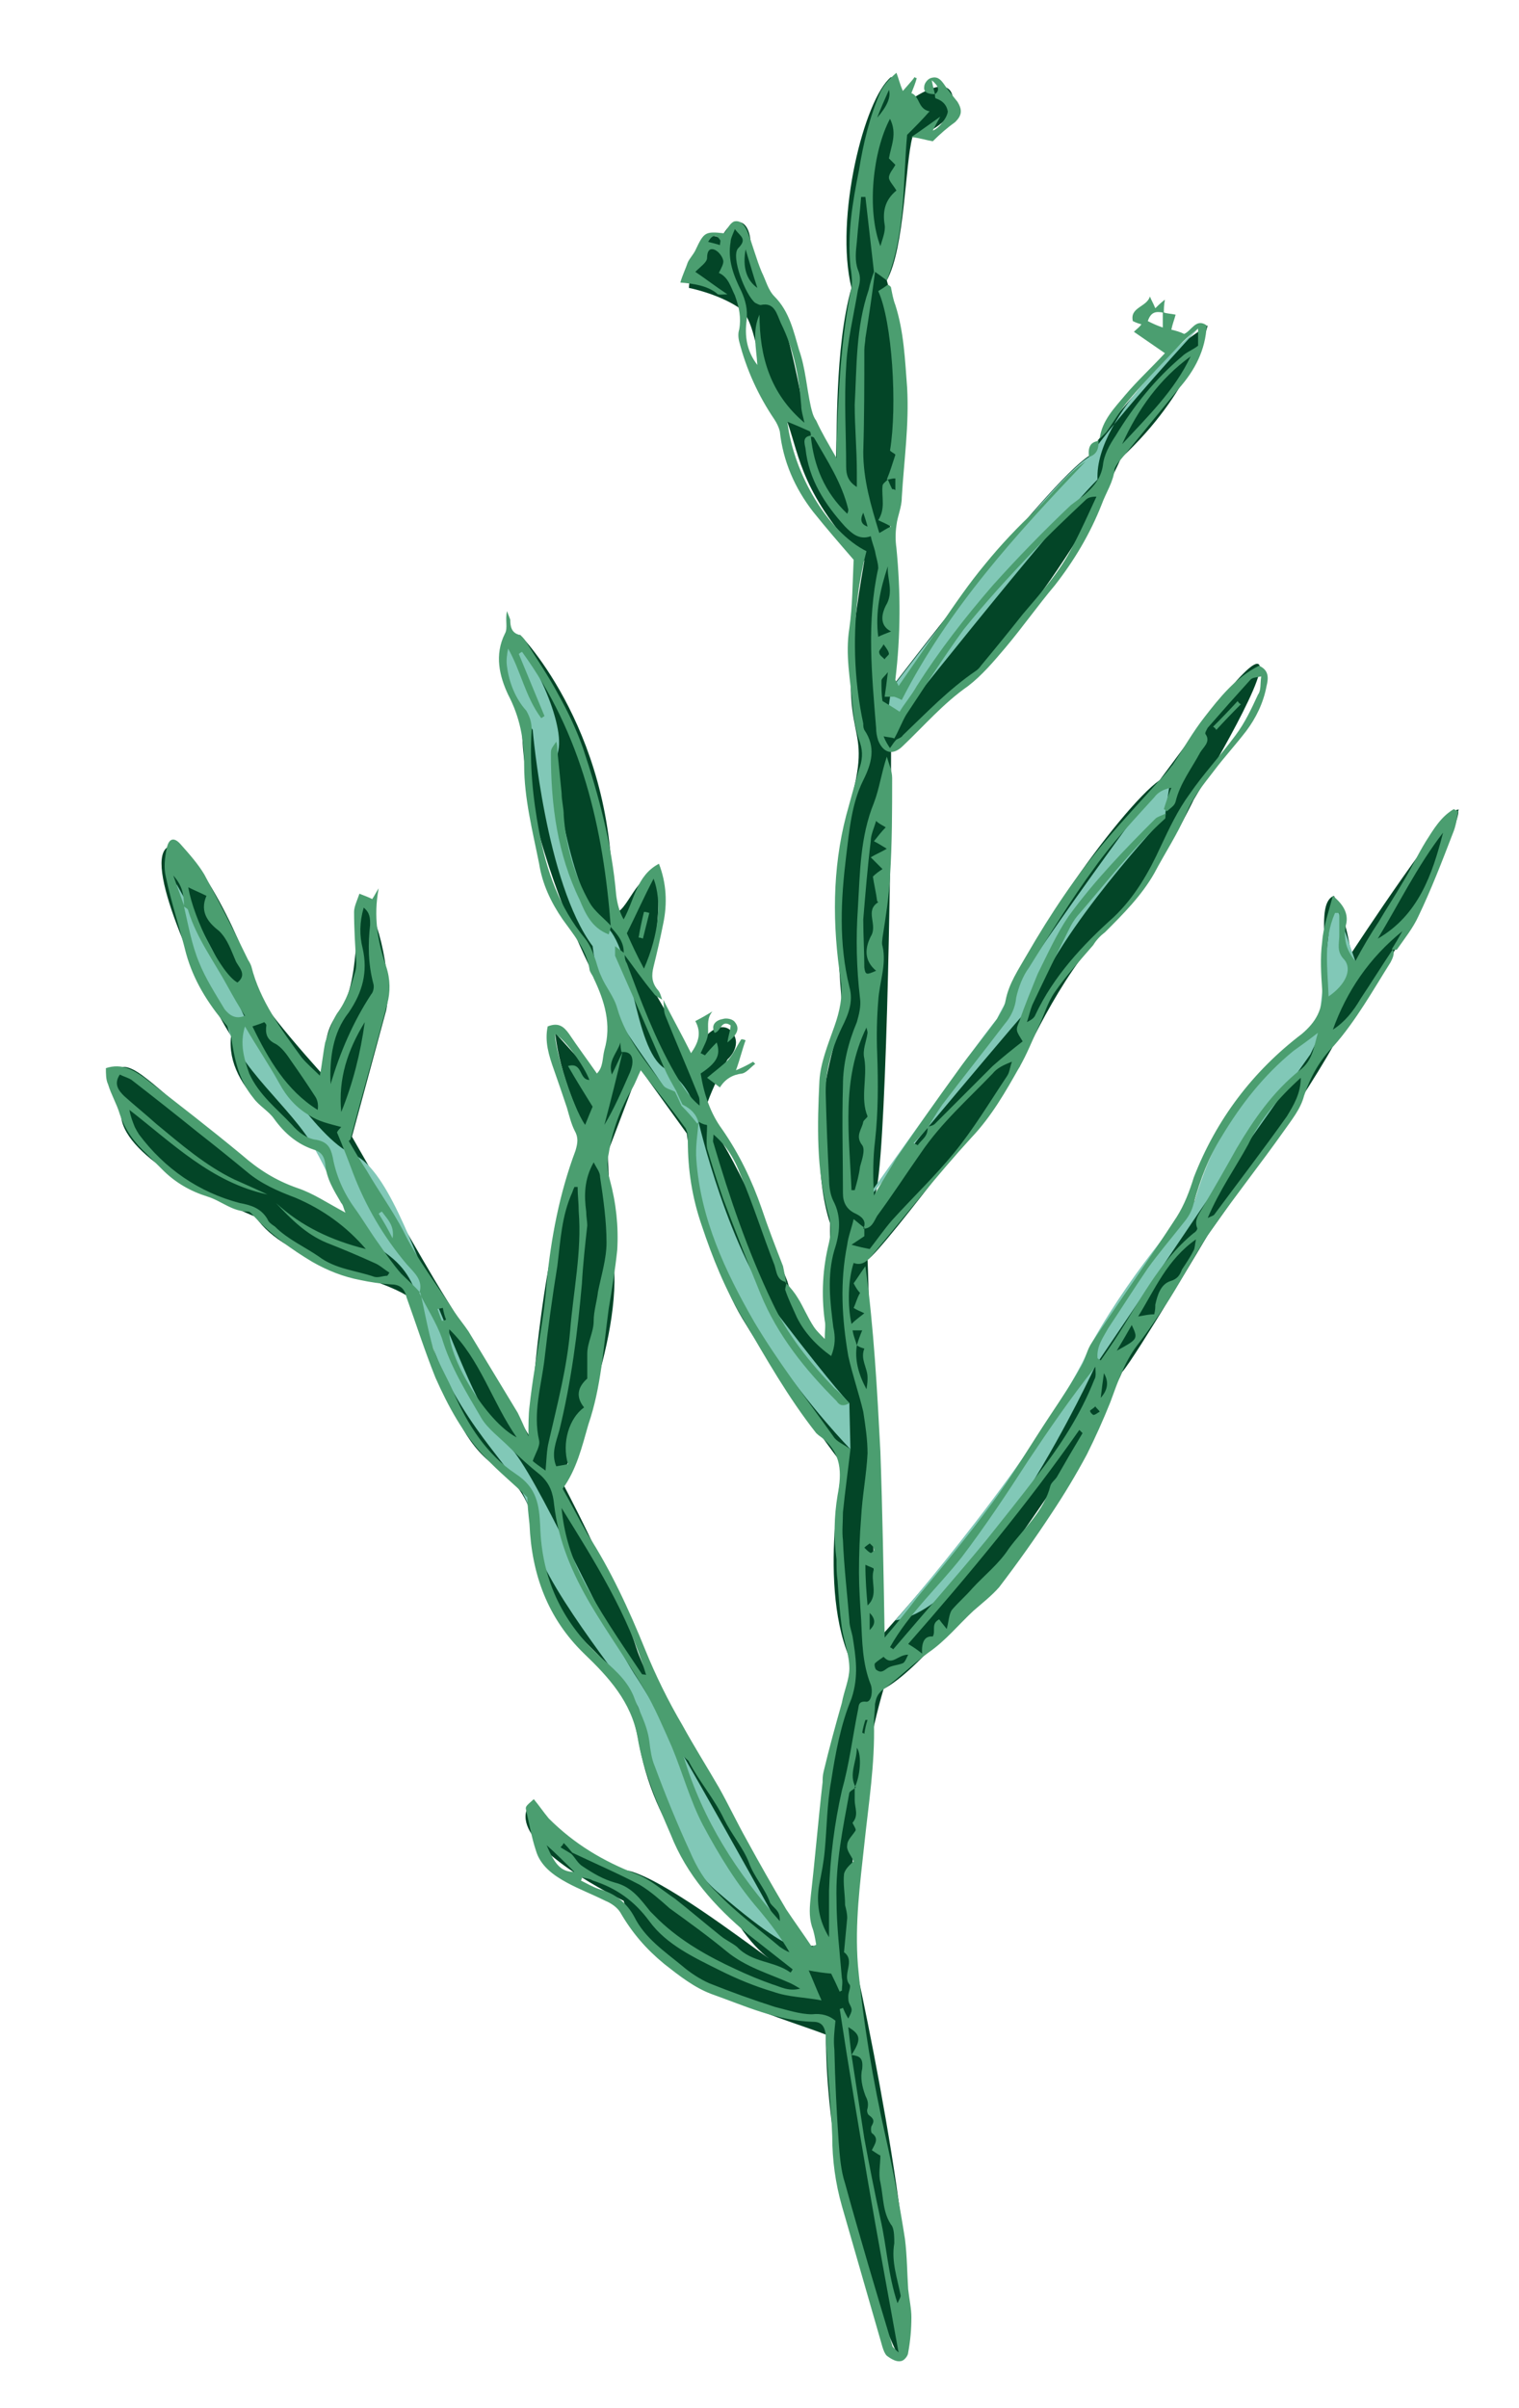 <svg xmlns="http://www.w3.org/2000/svg" viewBox="0 0 142 225" width="142" height="225"><title>carqueja-svg</title><style>		.s0 { fill: #034527 } 		.s1 { fill: #81c8b7 } 		.s2 { fill: #4b9e70 } 	</style><path fill-rule="evenodd" class="s0" d="m136.3 75.7c0.6 1.1-8.5 19-11.6 21.9-3.4 6.1-11.8 17.8-11.8 17.8 0 0-6.7 11.3-8 12.8-1.6 4-15.9 26.2-22.3 29.6-2.4 8.1-3.8 21.3-2.9 24.6 0.8 3.2 7.4 34.2 4.5 38.2 0 0-6.9-13.3-7-30.5-4.3-1.7-16.7-4.8-18.9-12.5-4-2-9.9-5.6-9.1-8.4 0.9-2.8 2.1 4.4 9.6 5.6 3.2 0.8 10.3 6.2 13.1 8.2-0.8-0.6-1.8-1.6-2.8-3.1-2.1-3.2-7.7-8.2-9.3-16.7-1.6-8.6-3.8-7.4-7.4-12.6-3.5-5.3-0.6-9.7-6.2-13.7-5.6-4.1-5.1-13.8-8.1-15.8-3.1-2-11.4-3.2-14.2-7.4-4.5-1.9-12.6-5.8-12.6-9.7-0.8-1.9-1.5-6.3 2.3-3.3 3.8 2.9 10.8 10.3 14 11.1 3.3 0.7 5.3 2.5 5.3 2.5 0 0-2-4.6-2-7-3.8-1.3-9.9-5.5-9.3-10.5-2.6-4.1-8.2-15.9-6-17.6 2.3-1.8 8.1 11 8 12.5-0.1 1.5 7.3 9.5 7.3 9.5 0 0-1.5-3.8 0.7-6.5 2.2-2.7 1.4-9.3 2.3-10 1-0.8 2.9 6.5 2.2 9.7l-3.2 11.8c0 0 7.2 12.6 8.4 14.5 1.2 1.9 8.2 13.5 8.2 13.5 0 0 1.2-23 5.9-27.4-3.2-5.9-3.5-10.3-3.5-10.3l4.6 5.1c0 0 1.3-6.1 0-8.6-1.4-2.5-2.8-5.8-2.8-5.8 0 0-4.7-10.2-4.9-19-1.3-6-0.2-8.9-0.2-8.9 0 0 9.3 9.4 8.6 25.9 1.2 0.7 2.2-3.5 3.9-3.3 0.9-0.2 0.3 6.7-0.4 9.8-0.2 0.1 3.2 5.1 3.9 7.9 0.7-3 2.9-4.5 3.9-3.1 0.9 1.3-0.5 2.5-0.5 2.5 0 0-3.2 5.8-1.9 6.1 1.4 0.4 5.6 9.8 7.5 14.6 0.9 3.3 3.8 5.9 3.8 5.9 0 0 0.2-8.2 0.2-11.3-1.4-4.2-1.5-11.7 1.2-19.3-0.4-5-1.2-12.8 0.9-20.8 2-7.9-2.1-3.7 1.1-21.8-5.8-6.2-6-9.5-7.2-13-3.1-3.6-2.5-9.4-4.6-10.7-2-1.3-4.6-1.8-4.6-1.8 0 0 0.4-6.2 3-4.6 1-2.2 2.8-2.2 2.8 0.9 0.1 3.1 2.1 3.9 3.3 7.8 1.1 3.9 1.8 8.4 1.8 8.4 0 0 1.8 2.4 2.8 4.9 0.2-3.5-0.1-11.8 1.5-17.4-1.6-6.5 1.2-17.7 3.7-19.7 1.1 1.2 1.3 2.5 1.3 2.5 0 0 3.7-2.9 4.4-0.9 0.7 2.1-2 3.7-3.7 4-0.7 2.5-0.7 10.3-2.4 13.4 1.3 4.5 3.1 13.5 0.3 23 0.8 4.6 0.1 15.1 0.1 15.1 0 0 14.6-19.2 18.5-21.7 1.3-2.9 7.8-9.6 8.3-10.1 0.5-0.6 2.8-2.1 2.8-2.1 0 0-1.5 6.3-8.1 12.4-3.7 8.2-12.2 20.6-21.5 27.1 0 11.9-0.5 39.5-1.5 41.7-1.1 2.2 10.7-14.7 12.5-16.6-0.5-4.4 10.5-19.6 14.1-22.1 2.5-3.3 8.5-11.8 9.3-10.8 0.9 1.1-6.1 12.6-6.1 12.6 0 0-4.1 8.6-8.3 12.3-4.1 3.8-8 12.7-8 12.7 0 0-12.7 17.1-14.2 18 0.2 3.6 0.7 35.8 0.7 35.8 0 0 14.3-15.6 20.2-26.8 5.9-11.2 9.7-14.5 9.7-14.5 0 0 3.3-11.4 11.5-16.4 1.8-4.6-0.6-11.3 1.5-12.1 1.2 2.2 1.6 5.4 1.6 5.4 0 0 9.5-14.5 10.1-13.4zm-56.3 80.4c-3.8-6.7-1.2-19.2-1.2-19.2 0 0-5.6-7.4-9.4-13.7-3.8-6.3-5.2-17.3-5.2-17.3l-4.4-6.1-3 7.9c0 0 0.1 2.4 0.6 10.5 0.6 8.2-5 20-5 20 0 0 5 9.3 7.1 15.8 2.1 6.4 15.9 27.8 15.9 27.8h1.5c-2.4-3.6 0.9-19.9 3.1-25.7z"></path><path class="s1" d="m73.8 181.7c0 0-11-20-14.5-25.3-3.4-5.4-9.1-18.6-11.7-21.3-2.6-2.7-4.3-7.4-6.6-12.9-2.4-5.6-4.9-13.2-8.1-14.4-3.2-1.3-8.9-10-10.5-13.8-1.6-3.8-5.9-11.4-5.9-11.4 0 0 1.1 10.2 4.7 13 0.8 4 6.1 7.9 8.2 11.7 2.2 3.9 2.8 6.9 6.7 9.8 4 2.9 2.5 6.2 6.3 13 3.8 6.8 7.7 8.6 7.5 13.9 1.6 5.2 9.3 14.2 9.8 15.6 0.6 1.4 2.1 12.6 7.3 17.1 5.2 4.5 6.8 5 6.8 5z"></path><path class="s1" d="m79.5 135.4c0 0-15-15.2-15.2-29.5-2.2-6.1-8.1-10.3-8.9-17.5-4.4-5.9-5.6-20.2-5.6-20.2 0 0-3.7-5.1-2.5-9 2 0.8 5.5 8.1 4.9 10.9-0.7 2.7 1.5 14.3 4.3 16.3 2.7 2 2.7 11.5 5.6 13.4 2.9 1.8 3.2 5 3.2 5 0 0 2.8 12.2 7.8 18.5 4.9 6.4 6.3 7.8 6.3 7.8l0.1 4.3z"></path><path class="s1" d="m83.3 64.4c0 0 14.8-19.5 18.5-21.7 2.7-3.9 10.2-12 10.2-12 0 0-9.7 8-9.4 14.1-4.3 4.3-19.9 24-19.9 24z"></path><path class="s1" d="m80 113.4c0 0 11.4-16.1 13.2-18.2 1.7-4 16.4-23.7 16.4-23.7l-0.7 4.8c0 0-10 10.6-12.4 17.5-4.1 4.7-16.5 19.6-16.5 19.6z"></path><path class="s1" d="m83.7 151.4c0 0 13.9-15.9 18.4-26 4.1-7.3 9.6-13.2 9.6-13.2 0 0 2.7-11.1 11.5-15.8 0.4-3.9 1.4-12.7 1.4-12.7l2.1 6.1-4.2 8.7-9.9 14-10.2 15.1c0 0-10.3 22.5-18.7 23.8z"></path><g><path fill-rule="evenodd" class="s2" d="m65.3 104.9c-0.1 1.1-0.3 2.3-0.2 3.5 0.4 5.5 2.7 10.4 5.4 15.1 2.2 3.7 4.9 7.2 7.4 10.7 0.3 0.5 0.9 0.7 1.6 1.2-0.2 1.8-0.5 3.9-0.7 5.9 0 0.9-0.1 1.8 0 2.6 0.1 2.5 0.4 5 0.6 7.5 0 0.5 0.2 1 0.3 1.5 0.3 1.9 0.6 3.7-0.1 5.8-1 2.4-1.5 5.1-1.9 7.7-0.4 2.2-0.4 4.4-0.6 6.5-0.1 1.1-0.3 2.1-0.5 3.1q-0.5 2.7 0.9 5c0-1.4 0-2.8 0-4.3 0.1-3.1 0.5-6.3 1.2-9.4 0.7-2.5 1-5 1.5-7.5 0.1-0.4 0-0.9 0.8-0.8 0.5 0 0.6-1.1 0.4-1.6-0.8-2-0.8-4.1-0.9-6.1-0.1-1.5-0.2-3-0.2-4.4q0-2.6 0.2-5.1c0.1-2 0.5-4 0.6-6 0-1.3-0.2-2.6-0.4-3.9-0.4-1.7-1-3.4-1.4-5.2-0.6-3.5-0.8-6.9-0.1-10.4 0.1-0.8 0.4-1.5 0.6-2.4 0.5 0.4 0.7 0.6 1 0.8q0 0.4 0 0.8c-0.3 0.2-0.6 0.4-1.2 0.8 0.7 0.2 1.2 0.3 1.7 0.4 0.7-0.9 1.4-1.9 2.1-2.7 1.9-2.1 4-4.1 5.8-6.3 1.8-2.2 3.3-4.7 4.9-7.1 0.3-0.4 0.3-0.9 0.5-1.4-0.8 0.3-1.4 0.6-1.8 1.1-2.3 2.4-4.8 4.6-6.7 7.4-1.4 2-2.7 4-4.1 5.9-0.3 0.5-0.5 1.2-1.3 1.2 0.4-0.8-0.3-1.2-0.7-1.4-0.9-0.4-1.2-1.1-1.2-1.9 0-3.3-0.1-6.7 0-10.1 0-2 0.5-4 1.3-5.9 0.2-0.7 0.4-1.5 0.3-2.2q-0.5-4.2-0.2-8.5c0.2-3.3 0.2-6.6 1.5-9.8 0.5-1.3 0.7-2.8 1.2-4.3 0.2 0.7 0.5 1.3 0.5 2 0 3 0 6.1-0.2 9.2-0.1 1.9-0.4 3.8-0.7 5.7 0 0.2-0.1 0.5 0 0.8 0.4 1.7-0.3 3.4-0.4 5.1q-0.2 2.5-0.1 4.9c0.1 2.8 0.1 5.5-0.2 8.2-0.2 1.6-0.2 3.3-0.1 5.1 0.7-1.2 1.4-2.3 2.1-3.5q2.8-4.1 5.7-8.1c1.2-1.7 2.5-3.2 3.7-4.9 0.3-0.5 0.7-1.1 0.8-1.7 0.3-1.6 1.2-2.9 2-4.3 2.2-3.8 4.6-7.4 7.4-10.7 1.6-1.9 3.3-3.7 4.9-5.5 0.5-0.5 0.9-1 1.3-1.5 1-1.5 1.9-3.1 3-4.5 1.4-1.8 2.9-3.7 5.1-4.8 0.9 0.4 0.9 1.1 0.7 1.9-0.3 1.6-1 3-1.9 4.2-1 1.3-2.1 2.5-3 3.7-1 1.3-2 2.5-2.6 4-0.8 1.9-2 3.7-3 5.6-1.2 2.1-2.9 3.8-4.6 5.5-0.4 0.3-0.8 0.7-1.1 1.2-1.2 1.4-2.5 2.8-3.6 4.4-0.7 1-1 2.2-1.5 3.2-0.6 1.3-1.1 2.6-1.8 3.8-1.3 2.3-2.6 4.6-4.5 6.6-3.2 3.5-6.1 7.2-9.2 10.9-0.5 0.6-1 1.1-1.8 0.8-0.5 1.5-0.6 3.9-0.2 5.7 0.4-0.4 0.7-0.6 1.2-1-0.4-0.2-0.7-0.3-1-0.5 0.2-0.4 0.3-0.9 0.6-1.4q-0.3-0.3-0.6-0.9c0.3-0.4 0.6-0.9 1.1-1.6 0.8 5.9 1.1 11.6 1.4 17.3 0.2 5.7 0.3 11.4 0.4 17.4 1.2-1.4 2.1-2.5 3-3.7 2.4-2.9 4.8-5.8 7-8.8 2-2.7 3.7-5.6 5.5-8.3 1-1.5 2-3 2.9-4.6 0.4-0.7 0.5-1.5 1-2.2 2.6-3.9 5.3-7.7 7.9-11.7 0.7-1.1 1.2-2.4 1.6-3.7 2.1-5.4 5.5-9.9 10.1-13.4 1.3-1.1 2-2.3 1.9-4.1-0.1-1.5-0.2-3 0-4.5 0.1-1.4 0.6-2.8 1-4.3 1.1 0.9 1.5 1.8 1.2 2.8-0.2 1.2 0 2.2 0.9 3.3 0.7-1.3 1.4-2.5 2.2-3.7 0.7-1.2 1.5-2.4 2.2-3.6 0.8-1.3 1.4-2.6 2.2-3.9 0.7-1.1 1.4-2.3 2.6-3q0.2 0.1 0.4 0.2c-0.1 0.7-0.2 1.4-0.5 2.1-1 2.6-2 5.2-3.2 7.7-0.5 1.1-1.3 2.1-2 3.1-0.1 0.1-0.3 0-0.5 0q0.5-0.8 1-1.7c-3.1 2.5-5.2 5.6-6.5 9.2 1.1-0.7 1.9-1.7 2.6-2.9 1-1.5 2-3.1 3-4.6 0.2 0.4 0 0.8-0.2 1.2-1.7 2.7-3.2 5.4-5.3 7.8-1.3 1.3-2.2 2.9-2.8 4.7-0.3 1.2-1.2 2.3-1.9 3.3-2.2 3.1-4.5 6-6.6 9-1.5 2.1-2.7 4.5-4.1 6.7-1 1.5-1.9 2.9-3 4.3-1.2 1.6-1.8 3.4-2.5 5.3q-1 2.5-2.2 4.9-1.5 2.8-3.3 5.5-2.3 3.5-4.9 6.9c-0.7 0.8-1.6 1.5-2.4 2.2-1.4 1.3-2.6 2.8-4.2 3.9-1.5 1.1-2.8 2.4-4.3 3.5-0.5 0.4-0.6 0.8-0.7 1.3 0 0.6-0.1 1.2-0.1 1.8 0.1 3.8-0.5 7.5-0.9 11.3-0.4 3.7-0.9 7.4-0.6 11.3 0.5 5.4 1.4 10.8 2.6 16.1 0.7 3.1 1.3 6.3 1.8 9.5 0.2 1.6 0.2 3.2 0.3 4.7 0.1 0.9 0.3 1.8 0.3 2.6q0 1.7-0.3 3.3c0 0.3-0.4 0.8-0.7 0.8-0.4 0.1-0.9-0.2-1.3-0.5-0.2-0.2-0.3-0.5-0.4-0.8q-1.9-6.6-3.8-13.2c-0.6-2.1-0.9-4.3-0.9-6.5-0.1-3.1-0.5-6.3-0.6-9.4-0.1-0.9-0.4-1.3-1.2-1.3-3.4-0.1-6.4-1.5-9.5-2.6-1.6-0.6-3-1.7-4.4-2.8-1.7-1.4-3-2.9-4.1-4.8-0.3-0.5-0.9-0.9-1.4-1.1-1.2-0.6-2.5-1.1-3.6-1.7-1.3-0.7-2.5-1.6-2.9-3-0.4-1.2-0.6-2.4-0.9-3.7-0.1-0.4-0.1-0.4 0.7-1.1 0.5 0.6 0.9 1.2 1.4 1.8 2.4 2.4 5.1 4 8.2 5.2 1.3 0.5 2.4 1.5 3.6 2.3 1.4 1.1 2.8 2.3 4.3 3.5 0.5 0.4 1 0.6 1.5 1 1.4 1.5 3.5 1.3 5 2.4q0.1-0.1 0.2-0.3c-1.4-1.1-2.8-2.2-4.2-3.3-3.1-2.6-5.7-5.5-7.2-9.3-1.3-3-2.6-6-3.1-9.1-0.6-3.3-2.7-5.6-5-7.8-3.4-3.3-4.9-7.4-5.1-12.1-0.1-0.9-0.2-1.8-0.2-2.5-1.3-1.3-2.7-2.4-3.9-3.7-2.1-2.2-3.5-4.8-4.7-7.5-1-2.5-1.8-5-2.7-7.5-0.2-0.9-0.7-1.2-1.5-1.2q-1.4-0.1-2.8-0.4c-1.6-0.3-3.1-0.9-4.5-1.7-2-1.2-3.8-2.5-5.4-4.2-0.2-0.2-0.4-0.5-0.6-0.5-1.5 0-2.5-1-3.8-1.4-1.6-0.5-3-1.3-4.2-2.5q-0.7-0.7-1.5-1.5c-1.1-1-2-2.2-2.5-3.7-0.3-1-0.8-1.8-1.1-2.8-0.2-0.4-0.2-1-0.2-1.5 1.5-0.5 2.6 0.2 3.6 0.9 3.1 2.4 6.2 4.8 9.1 7.2 1.6 1.4 3.2 2.4 5.2 3.1 1.5 0.5 2.8 1.4 4.5 2.3-0.2-0.4-0.2-0.7-0.4-0.9-0.7-1.2-1.4-2.3-1.5-3.7-0.1-0.7-0.4-1.1-1.1-1.3-1.5-0.5-2.7-1.5-3.7-2.9-0.5-0.7-1.4-1.2-1.9-1.9-1.4-1.7-1.8-3.7-2.1-5.8-0.1-0.4-0.2-0.8-0.5-1.1-1.7-2-3-4.1-3.7-6.6-0.6-2.4-1.4-4.8-1.9-7.2-0.2-0.8-0.1-1.8 0.1-2.7 0.2-0.9 0.7-1 1.3-0.3 0.8 0.9 1.6 1.8 2.2 2.8 1.4 2.6 2.8 5.3 4.1 8q0.2 0.3 0.3 0.6c0.8 3.2 2.8 5.9 4.7 8.5 0.5 0.6 1.1 1.1 1.7 1.7 0.2-1 0.3-2.1 0.5-3.1 0.3-0.9 0.6-1.9 1.1-2.7 0.9-1.2 1.3-2.5 1.7-3.9 0.1-0.3 0.1-0.6 0.1-0.9-0.1-1.6-0.2-3.1-0.2-4.7 0-0.5 0.3-1.1 0.5-1.7 0.5 0.2 0.8 0.3 1.2 0.5 0.2-0.3 0.4-0.7 0.6-1-0.5 2.6-0.1 5 0.7 7.3 0.4 1.2 0.4 2.4 0.1 3.5-1.1 4.2-2.3 8.3-3.4 12.5 0 0.2-0.2 0.3-0.2 0.3 0.6 1 1.1 1.9 1.7 2.8 1.1 1.9 2.4 3.7 3.4 5.6 1.3 2.7 3.2 5.1 4.8 7.6 0.4 0.6 0.9 1.2 1.3 1.8q2.3 3.8 4.6 7.6c0.3 0.6 0.6 1.3 1 2.2 0-1.1 0-2 0.1-2.8q0.2-1.8 0.5-3.6c0.4-2.6 0.9-5.2 1.1-7.9 0.4-4.2 1.2-8.4 2.7-12.4 0.2-0.7 0.3-1.2-0.1-1.9-0.3-0.6-0.5-1.4-0.7-2.1q-0.6-1.8-1.2-3.5c-0.5-1.4-0.9-2.7-0.6-4.1 1-0.4 1.5 0 2 0.7 0.8 1.2 1.7 2.4 2.6 3.7 0.6-0.6 0.5-1.4 0.7-2.2 0.7-2.4 0-4.6-1-6.7-0.1-0.3-0.4-0.6-0.4-0.9-0.3-1.8-1.5-3.2-2.5-4.6-1.1-1.6-1.9-3.3-2.2-5.2-0.6-3-1.4-6.1-1.4-9.2 0-2.4-0.4-4.5-1.5-6.6-0.8-1.7-1.3-3.7-0.3-5.7 0.3-0.5 0-1.3 0.2-2.1 0.1 0.3 0.2 0.5 0.3 0.8 0 0.6 0.1 1.2 0.8 1.4 0.3 0.1 0.5 0.4 0.7 0.7 1 1.6 2.1 3.2 3 4.9 0.9 1.6 1.7 3.3 2.3 5 1.5 4.5 2.7 9 3.1 13.7 0.1 0.8 0.3 1.6 0.7 2.3 1-1.8 1.2-4.1 3.3-5.2 0.7 1.8 0.8 3.7 0.4 5.6q-0.4 2-0.9 4c-0.2 0.8-0.2 1.5 0.4 2.2 0.2 0.2 0.3 0.6 0.4 0.9-0.3-0.2-0.6-0.3-0.8-0.6-1-1.2-1.9-2.5-2.8-3.7v0.1c0.1-1.2-0.6-1.9-1.3-2.7l0.1 0.1c-0.7-9.2-2.7-18-8.3-25.7q-0.2 0.1-0.3 0.2 1.2 2.9 2.4 5.8l-0.3 0.2c-1.5-2-1.9-4.4-3.1-6.5-0.1 0.5-0.2 1.1-0.1 1.7 0.2 1.5 0.8 3 1.8 4.1 0.4 0.7 0.5 1.2 0.5 1.8-0.2 3.2 0.1 6.3 0.7 9.5 0.7 3.7 1.9 7.1 4.3 10 0.4 0.5 0.7 1.2 0.9 1.8 0.2 0.5 0.3 1.1 0.6 1.7 0.4 1 1.2 1.9 1.5 3 0.8 2.8 2.7 5 4.3 7.2 0.2 0.3 0.7 0.4 1.1 0.6q0.3 0.6 0.6 1.3 0.8 0.8 1.5 1.7v-0.1zm14.8 20.8c-0.2 1.3 0.1 2.6 0.9 4.1 0.1-0.6 0.1-0.8 0.1-1.1 0-0.9-0.7-1.7-0.3-2.7q-0.4-0.1-0.7-0.3 0.2-0.7 0.5-1.4h-0.9c0.1 0.6 0.3 1 0.4 1.4zm-40.8-4.9c0.4 1.7 0.7 3.5 1.2 5.2 0.5 1.4 1.3 2.7 1.9 4.1 1.3 3 3.1 5.8 5.8 7.6 2 1.3 2.2 2.9 2.3 4.9q0.2 7.2 5.5 12.1c1.2 1.1 2.5 2.1 3.2 3.7 0.5 1.4 1.3 2.7 1.5 4.3 0.1 0.8 0.2 1.6 0.5 2.3 1 2.7 2.1 5.4 3.3 8 0.6 1.4 1.4 2.8 2.5 3.8 1.8 1.9 3.9 3.4 5.9 5.1 0.3 0.2 0.6 0.4 0.9 0.5-0.8-1.4-1.8-2.7-2.8-3.9-2.1-2.4-3.8-5.2-5.3-8-1.2-2.3-1.9-4.9-2.9-7.3-0.8-1.8-1.6-3.7-2.6-5.4-1.6-2.7-3.4-5.2-5-7.9-1.7-2.9-3-5.9-3.4-9.3-0.1-1.1-0.4-2-1.3-2.8-1-0.8-2-1.7-2.9-2.6-0.9-0.9-2-1.7-2.6-2.7-1.4-2.4-2.9-4.8-3.7-7.5-0.5-1.4-1.4-2.8-2.1-4.2 0.4-1.2-0.5-1.9-1.2-2.7q-3.2-3.8-5-8.5-0.7-1.9-1.5-3.8c0.1-0.2 0.3-0.4 0.4-0.5-1.1-0.3-2.1-0.5-3-1.1-1.2-0.7-2.1-1.7-2.8-3-1-1.8-2.1-3.4-3.2-5.3-0.5 1.6-0.1 3 0.4 4.4 0.9 2 2.6 3.3 4 4.8 0.6 0.7 1.4 1.3 2.3 1.4 1 0.2 1.3 0.7 1.5 1.6 0.3 1.7 1 3.3 2 4.7 0.8 1.1 1.5 2.3 2.3 3.4 0.7 1 1.4 2 2.1 2.8 0.6 0.6 1.2 1.1 1.8 1.8zm-22.1-36.1c0.4 1.7 0.7 3.5 1.4 5.2 0.6 1.5 1.5 2.9 2.4 4.4 0.4 0.5 1 1 1.9 0.6-0.6-0.9-1.1-1.8-1.6-2.7-1.3-2.4-2.9-4.5-3.7-7.1 0-0.2-0.3-0.3-0.4-0.4 0-1.2-0.2-2-1-2.9q0.5 1.4 1 2.8zm62.4 107.3c0.4 2.6 0.8 5.2 1.2 7.8q0.7 3.8 1.5 7.5c0.6 2.6 0.7 5.2 1.6 7.9 0.2-0.4 0.3-0.6 0.3-0.7-0.3-1.6-0.9-3.2-0.6-4.9 0-0.5 0-1.2-0.2-1.6-0.9-1.2-0.8-2.7-1.1-4.1-0.2-0.8 0-1.6 0-2.5-0.2-0.1-0.5-0.3-0.8-0.5 0.3-0.6 0.7-1.1 0-1.6-0.1-0.1-0.1-0.6 0-0.7 0.3-0.5 0.1-0.7-0.3-1-0.1-0.1-0.2-0.4-0.1-0.6 0.1-0.5 0-0.8-0.2-1.2-0.3-0.8-0.5-1.7-0.3-2.5 0.1-1-0.2-1.2-1-1.3 0.9-1.4 0.9-1.9-0.3-2.6 0.1 0.9 0.2 1.8 0.3 2.6zm-26.2-18.8c0.4 0.4 0.6 0.9 1.1 1.2 0.9 0.6 1.9 1.2 3 1.5 1.6 0.4 2.4 1.6 3.3 2.7q0.4 0.4 0.8 0.8c2.1 2 4.6 3.4 7.2 4.6q1.7 0.8 3.4 1.4c0.7 0.2 1.5 0.7 2.6 0.4-0.5-0.3-0.7-0.4-0.9-0.5-2-0.9-4.2-1.5-6-3-1.7-1.4-3.5-2.7-5.3-4-0.9-0.8-1.8-1.6-2.8-2.2-2.1-1.1-4.2-2-6.3-3q-0.4-0.5-0.8-0.9-0.1 0.2-0.3 0.4 0.5 0.3 1 0.6zm26.5-6.2c0.5-1 0.7-3 0.2-3.7 0 1.3-0.8 2.5-0.1 3.7-0.2 0.2-0.5 0.3-0.6 0.5-0.6 3.3-1.3 6.6-1.2 10 0 2.4 0.3 4.9 0.5 7.3 0.1 0.4 0 0.8 0 1.2q-0.1 0-0.2 0.1-0.4-0.9-0.8-1.7-1.1-0.1-2.1-0.3c0.4 0.9 0.7 1.7 1.2 2.8-1.6-0.3-3.1-0.3-4.5-0.8-1.7-0.5-3.4-1.2-5-2-2.4-1.2-5-2.4-6.6-4.6-1.4-1.9-3.1-3.1-5.3-3.8-0.3-0.2-0.7-0.2-1-0.3q0 0.2-0.1 0.3c0.6 0.3 1.1 0.6 1.7 0.8 1.5 0.4 2.6 1.3 3.3 2.6 1 2 2.8 3.2 4.5 4.6 0.7 0.6 1.6 1.2 2.5 1.6q3 1.2 6.1 2.2c1.2 0.3 2.4 0.7 3.5 0.7 0.9-0.1 1.6 0.1 2.2 0.6-0.1 1-0.2 1.8-0.1 2.7q0.1 4.3 0.4 8.6c0.1 1.3 0.2 2.7 0.6 3.9 1.4 5.1 2.9 10.1 4.4 15.1 0 0.2 0.2 0.3 0.6 0.7-1-5.6-2-10.9-2.9-16.2-0.9-5.3-1.8-10.6-2.6-15.9q0.1 0 0.3-0.1 0.2 0.5 0.5 1c0.4-0.8 0.4-0.8 0.1-1.4-0.1-0.2-0.1-0.4-0.1-0.7 0-0.4 0.3-0.9 0.1-1.1-0.7-0.9 0.6-2.2-0.5-3 0.1-1.1 0.2-2.1 0.3-3.2 0-0.4-0.1-0.8-0.2-1.2 0-1-0.2-2-0.1-2.9 0.1-0.5 0.6-0.9 0.9-1.2-0.2-0.5-0.7-1-0.6-1.5 0-0.5 0.5-0.9 0.8-1.4 0-0.2-0.3-0.6-0.3-0.7 0.6-0.7 0.2-1.4 0.2-2.1 0-0.4 0-0.8 0-1.2zm6.8-61.6q-0.6 0.7-1.3 1.4 0.2 0.1 0.4 0.2c0.3-0.5 1-0.8 0.9-1.7 0.2-0.1 0.5-0.1 0.7-0.3 1.8-1.8 3.6-3.6 5.4-5.4 0.9-0.8 1.9-1.6 2.8-2.3-0.6-1-0.7-1-0.3-1.9 0.5-1.5 1.1-2.9 1.7-4.4 0.9-1.8 1.8-3.8 2.9-5.4 2.4-3.3 5.2-6.2 8.1-9.1 0.2-0.2 0.6-0.3 1-0.5-0.1 0.3 0 0.4-0.1 0.5-3 2.7-5.5 6-8.2 9.1q-0.4 0.5-0.7 1.1-1.8 3.6-3.5 7.2c-0.2 0.5-0.3 1-0.5 1.6 0.4-0.2 0.7-0.4 0.8-0.7 1.7-3.6 4.4-6.5 7.3-9.1 2-1.9 3.3-4.2 4.4-6.6 0.8-1.7 1.6-3.4 2.7-4.9 1.3-1.9 2.9-3.6 4.3-5.5 0.9-1.2 1.5-2.5 2.1-3.8 0.3-0.4 0.2-1 0.3-1.7-0.5 0.1-0.8 0.1-1 0.3q-2 2.2-4 4.5c-0.1 0.2-0.3 0.5-0.2 0.6 0.5 0.7-0.2 1.2-0.5 1.7-0.8 1.5-1.9 2.9-2.3 4.6-0.1 0.4-0.5 0.6-0.8 0.9q-0.1-0.1-0.3-0.2 0.3-1 0.7-2-1.1 0.2-1.6 0.9c-1.9 2.1-3.9 4.2-5.6 6.6-2.2 3-4.1 6.1-6.1 9.3-0.6 0.8-1 1.9-1.2 2.8-0.1 1-0.5 1.8-1.1 2.5-1.9 2.5-3.9 5-5.8 7.5-0.5 0.7-0.9 1.4-1.4 2.2zm-28.5-7.1q-0.8 3.4-1.7 6.8c0.9-1.5 1.6-3.1 2.3-4.7q0.2-0.4 0.3-0.9c0.1-0.7-0.1-1.3-1-1.2q-0.1-0.4-0.1-0.9c-0.3 1-1.2 1.7-0.8 3 0.4-0.8 0.7-1.5 1-2.1zm17.7 83.6l0.4-0.2c-0.1-0.6-0.2-1.2-0.4-1.7-0.3-1-0.2-1.9-0.1-2.9 0.4-3.5 0.7-7.1 1.1-10.6 0-0.3 0-0.6 0.1-1 0.5-2.1 1.1-4.3 1.7-6.4 0.2-1.1 0.7-2.2 0.7-3.2 0-1.3-0.5-2.5-0.7-3.8-0.2-1.5-0.3-2.9-0.4-4.4-0.1-0.7-0.1-1.3-0.1-2q-0.4-3 0.1-6c0.4-2.1 0.4-3.9-1.5-5.4q-0.3-0.2-0.5-0.4c-2.6-3.3-4.7-7-6.8-10.6-1.7-2.8-2.9-5.8-3.9-8.8-0.9-2.6-1.3-5.2-1.3-7.9 0-0.4 0-1-0.3-1.3-1.3-1.8-2.7-3.5-4.1-5.3-0.3 0.6-0.5 1.2-0.8 1.7q-1.7 2.9-2.2 6.1c-0.2 0.8-0.1 1.7 0.1 2.4q0.9 3.3 0.7 6.6c-0.2 1.9-0.5 3.7-0.8 5.5-0.5 3.7-0.7 7.3-1.9 10.8-0.6 2.1-1.1 4.2-2.4 6 0.8 1.4 1.5 2.8 2.3 4.2 2.2 3.4 3.9 7.1 5.4 10.8q1.5 3.7 3.5 7.1c1.1 2 2.3 3.9 3.4 5.8 0.9 1.6 1.7 3.3 2.6 4.9q1.8 3.3 3.7 6.5c0.8 1.2 1.6 2.3 2.4 3.5zm-41.7-65.2c-1.8-2.1-4-3.7-6.6-4.8-1.6-0.6-3.2-1.3-4.5-2.4q-2.3-1.9-4.6-3.7-3.1-2.5-6.2-4.9c-0.3-0.2-0.7-0.3-1.1-0.5-0.6 0.9-0.1 1.5 0.4 2 1 0.9 2 1.7 3 2.6 2.3 1.9 4.6 3.9 7.3 5.2q1.6 0.7 3.1 1.4c-5.2-1.1-8.9-4.8-12.9-7.9 0.1 0.6 0.3 1.1 0.5 1.6q0.2 0.4 0.4 0.7c2.4 3.2 5.6 5.4 9.4 6.4 1.1 0.2 2 0.5 2.6 1.5 0.1 0.3 0.4 0.5 0.7 0.7 1.2 1.2 2.8 1.9 4.1 2.8 1.6 1.2 3.5 1.3 5.2 1.9 0.4 0.1 0.8-0.1 1.2-0.1q0.1-0.1 0.2-0.3c-0.5-0.3-0.9-0.7-1.4-0.9q-2.2-1-4.5-1.9c-1.9-0.8-3.3-2.2-4.7-3.7 2.4 2.2 5.2 3.5 8.4 4.3zm68.4 10.2q0.1 0.1 0.3 0.2 0.7-1 1.3-1.9c2.3-3.5 4.1-7.3 7.4-10 0.2-0.1 0.4-0.4 0.3-0.5-0.3-0.8 0.3-1.4 0.6-2q1.6-2.7 3.1-5.4c1.6-2.7 3.4-5.3 5.9-7.3 1.2-0.9 1.3-2.1 1.7-3.5-0.9 0.7-1.6 1.2-2.3 1.7-2.8 2.3-4.9 5-6.7 8-1.2 1.9-2 4-2.6 6.2-0.2 0.8-0.5 1.3-1 1.9-1.1 1.4-2.3 2.8-3.3 4.2-1.3 1.9-2.5 3.8-3.7 5.6-0.5 0.9-1.1 1.7-1 2.8zm-48.6-16q-0.2 0-0.3 0-0.1 0.2-0.2 0.5c-1 2.2-1.1 4.5-1.4 6.9q-0.7 4.3-1.2 8.7c-0.3 2.5-1.1 5-0.5 7.6 0.1 0.5-0.3 1.1-0.6 1.9q0.2 0.2 1.2 0.9c0.1-1.1 0.1-1.9 0.3-2.7 0.8-3.5 1.7-6.9 2-10.4 0.3-3.7 1.1-7.4 0.8-11.1 0-0.8-0.1-1.5-0.1-2.2zm0.9 17.9c0-1 0-1.7 0-2.3 0-1.1 0.6-2 0.6-3.1 0-0.9 0.3-1.8 0.4-2.7 0.3-1.5 0.8-3.1 0.8-4.6 0-2-0.3-4.1-0.6-6.1 0-0.5-0.3-0.8-0.6-1.4-0.9 1.6-0.9 3.1-0.7 4.6 0 0.5 0.1 0.9 0.1 1.3-0.2 1.8-0.4 3.6-0.5 5.4-0.4 4.6-1 9.2-2.1 13.7-0.3 1.1-0.8 2.2-0.3 3.4q0.6-0.1 1.1-0.2c-0.6-2 0.1-4.3 1.5-5.3-0.8-1-0.6-1.9 0.3-2.7zm28.3 25.1q0.2 0.1 0.3 0.2c2.9-3.4 5.9-6.8 8.7-10.2 1.6-2 3.2-4 4.8-6.1 2.1-2.7 4-5.6 5.3-8.9 0.2-0.3 0.1-0.8 0.1-1.2-2.3 2.9-4.3 5.8-6.3 8.8-2 3.1-4 6.1-6.2 9-2.2 2.8-4.9 5.2-6.7 8.4zm18-20q-0.2-0.2-0.3-0.3c-4.9 7-10.3 13.5-16 20 0.5 0.3 0.8 0.5 1.3 0.9q-0.1-1.7 1-1.6c0.3-0.5-0.2-1.2 0.6-1.6 0.2 0.3 0.4 0.5 0.7 0.9 0.2-0.7 0.2-1.4 0.5-1.8 0.6-0.7 1.3-1.3 1.9-2 1.1-1.2 2.5-2.3 3.4-3.7 1.4-1.9 3.3-3.5 3.9-5.9 0.1-0.3 0.4-0.5 0.6-0.8q1.2-2.1 2.4-4.1zm-48.7 7c0.2 2.2 0.8 4.3 1.8 6.3 1.6 3.2 3.7 6.2 5.7 9.2 0.1 0.1 0.2 0 0.4 0.1-1.7-5.7-4.8-10.6-7.9-15.6zm69.1-40.2c-2.1 1.9-3.8 3.9-4.9 6.2-1.2 2.2-2.7 4.3-3.8 6.9 0.4-0.2 0.5-0.2 0.6-0.3 2.3-3.1 4.6-6.1 6.8-9.2 0.6-1 1.3-2.1 1.3-3.6zm-42 10.5q0.1 0 0.3 0c0.2-0.7 0.4-1.4 0.5-2.2 0.2-0.7 0.5-1.6 0.2-2-0.7-0.9 0-1.5 0.1-2.2 0.1-0.2 0.4-0.4 0.4-0.5-0.7-1.7 0-3.6-0.3-5.4-0.2-0.8 0.2-1.6 0.3-2.4 0-0.2-0.1-0.4-0.1-0.5-2.4 4.9-1.6 10.1-1.4 15.2zm-6.7 68.3c0-0.3 0-0.6-0.2-0.9-0.2-0.3-0.5-0.5-0.7-0.8-0.5-1.4-1.5-2.4-2-3.8-0.5-1.3-1.6-2.6-2.3-4-0.9-1.9-2.3-3.5-3.3-5.4 0-0.1-0.2-0.2-0.5-0.5 1.8 6 5 10.9 9 15.4zm-24.6-45.2c-2.3-3.3-3.4-7.3-6.3-10.1-0.2 2.5 3.4 8.6 6.3 10.1zm-17.4-33c0.9-3 2.1-5.8 3.8-8.4 0.2-0.2 0.3-0.7 0.2-1-0.5-1.9-0.5-3.7-0.3-5.5 0-0.6 0-1.1-0.6-1.6-0.4 1.4-0.4 2.6-0.1 3.8 0.5 2.2 0 4.1-1.3 6-1.5 1.9-1.8 4.3-1.7 6.7zm97.9-13.6c3.8-2.2 5.1-6 6.1-9.9-2.4 3.1-4.1 6.6-6.1 9.9zm-105.2 8.2c1.5 3.1 3.2 6 6.1 7.8q0.1-0.7-0.2-1.2-1.1-1.7-2.3-3.4c-0.4-0.6-0.9-1.3-1.5-1.6-0.8-0.4-0.9-1-0.8-1.7 0-0.1-0.1-0.2-0.2-0.3-0.2 0.1-0.5 0.2-1.1 0.4zm-4.3-12.2c-0.6-0.3-1.1-0.5-1.7-0.8 0.5 3 3.1 8.1 4.6 8.9 1-0.8 0-1.5-0.2-2.1-0.4-0.9-0.7-1.9-1.5-2.7-0.9-0.7-1.9-1.7-1.2-3.3zm39.3 3.5c0.4 0.9 0.9 2 1.6 3.3 1.4-3.2 1.7-6.3 0.9-8.4-0.9 1.7-1.6 3.3-2.5 5.1zm23.3-10.5c-0.2 0.7-0.5 1.3-0.5 1.9-0.3 2.4-0.5 4.9-0.7 7.3 0 1.5 0.1 3 0.1 4.5 0.1 0.7 0.2 0.7 1.1 0.3-1.2-1-1-2.2-0.5-3.2 0.7-1.1-0.6-2.4 0.7-3.2 0 0-0.1-0.1-0.1-0.1-0.1-0.8-0.3-1.6-0.4-2.3 0.3-0.3 0.6-0.5 0.9-0.7-0.3-0.3-0.6-0.6-1.1-1.1 0.5-0.3 1-0.5 1.5-0.8-0.5-0.3-0.8-0.5-1.2-0.7 0.4-0.5 0.7-0.9 1.1-1.3-0.3-0.2-0.6-0.3-0.9-0.6zm-28.8 22.9c1.4-0.4 1 1.3 2 1.3-0.5-1.3-2.2-3.7-3.2-4.3-0.1 1.2 1.6 6.8 2.8 8.5q0.4-1 0.7-1.7c-0.8-1.3-1.5-2.4-2.3-3.8zm72.1-14.3q-0.2 0-0.4 0c-1.1 2.5-0.7 5.1-0.6 7.8 1.6-1.1 2.2-2.5 1.5-3.4-0.8-0.8-0.5-1.5-0.5-2.3q0-1.1 0-2.1zm-93.3 18.6c1.1-2.7 1.8-5.5 2.2-8.4-1.6 2.6-2.5 5.3-2.2 8.4zm76 18.9c0.1-0.4 0.1-0.7 0.1-0.9 0.2-0.9 0.5-1.9 1.4-2.2 0.7-0.2 0.9-0.6 1.1-1.1 0.4-0.6 0.8-1.2 1.1-1.8 0.1-0.2 0.1-0.5 0.2-1-2.7 1.9-3.8 4.6-5.4 7.2 0.6-0.1 1-0.2 1.5-0.2zm-26.8 27.2c1.1-1 0.2-2.3 0.6-3.4 0-0.1-0.4-0.2-0.8-0.4 0 1.4 0.1 2.6 0.2 3.8zm3.8 4.6c-1 0-1.5 1.1-2.3 0.2 0 0-0.6 0.4-0.8 0.6-0.1 0.1 0 0.5 0.1 0.6 0.4 0.3 0.6 0.2 1-0.1 0.4-0.3 1-0.3 1.5-0.5 0.2-0.1 0.3-0.4 0.5-0.8zm-33.8 17.8c0.8 1.9 1.4 2.5 2.6 2.5-0.9-0.9-1.7-1.7-2.6-2.5zm53.3-46.2c2-1.1 2-1.1 1.4-2.4-0.4 0.7-0.8 1.4-1.4 2.4zm-67.7-10.5c0.2-1.2-0.5-1.8-1-2.5q-0.2 0.1-0.3 0.2 0.7 1.1 1.3 2.3zm66.2 14.9q1-1.1 0.3-2.3c-0.1 0.7-0.2 1.4-0.3 2.3zm-21.6 20.1v1.6c0.4-0.4 0.7-0.9 0-1.6zm-39.9-28.5l-0.5 0.1q0.2 0.6 0.4 1.1 0.2 0 0.4-0.1-0.2-0.5-0.3-1.1zm61 9.2c-0.2 0.2-0.4 0.3-0.5 0.4 0 0.2 0.3 0.4 0.3 0.4 0.2 0 0.4-0.2 0.6-0.3-0.1-0.2-0.3-0.3-0.4-0.5zm-21.6 13.2c0.3 0.3 0.4 0.4 0.6 0.5 0.1 0 0.4-0.3 0.3-0.3 0-0.3-0.2-0.4-0.4-0.6-0.1 0.1-0.3 0.2-0.5 0.4zm0.3 16.1q-0.1 0-0.2 0-0.2 0.6-0.3 1.2 0.1 0 0.2 0.1 0.1-0.7 0.3-1.3z"></path><path fill-rule="evenodd" class="s2" d="m82.9 44.8c0.3-0.7 0.5-1.4 0.8-2.3 0-0.1-0.3-0.2-0.5-0.4 0.7-4.2 0.2-12.1-1.1-14.9q0.5-0.3 0.9-0.6c0.2 0.1 0.3 0.2 0.3 0.3 0.1 0.5 0.2 1.1 0.4 1.6 0.8 2.5 0.9 5.1 1.1 7.7 0.2 3.5-0.3 6.9-0.5 10.3 0 0.9-0.4 1.7-0.5 2.6-0.1 0.7-0.1 1.4 0 2.1 0.4 4.1 0.4 8.2-0.1 12.3 0 0.1 0.2 0.3 0.3 0.6 1.4-2 2.7-3.9 4-5.8 1.3-1.9 2.6-3.8 4.1-5.6q2.2-2.7 4.8-5.1c1.5-1.5 2.8-3.3 4.6-4.5-6.5 6.8-12.8 13.7-17.2 22.3-0.2-0.1-0.4-0.2-0.7-0.3-0.2 0-0.5 0-0.9 0 0.1-0.7 0.2-1.4 0.3-2.3-0.3 0.4-0.6 0.6-0.6 0.8 0 0.6 0 1.3 0.1 1.9 0.5 0.3 1 0.6 1.6 1 0.4-0.7 1.1-1.5 1.6-2.4 2.1-3.3 4.5-6.4 7.1-9.4q3.5-3.9 7.3-7.5c0.4-0.3 0.8-0.6 1.2-0.9 0.8-0.7 1.6-1.5 1.8-2.8 0.1-1 0.6-1.9 1.2-2.8 1.7-2.8 3.7-5.3 6.2-7.4 0.4-0.4 1-0.6 1.5-1v-1.6c-0.6 0.5-1 0.8-1.4 1.2-1.7 1.8-3.4 3.5-5 5.4-0.8 0.9-1.4 2-2.2 3.1-0.2 0.2-0.4 0.4-0.6 0.6 0.2-1.7 1.4-2.9 2.4-4.1 1.1-1.3 2.4-2.5 3.7-3.9-1-0.7-1.9-1.3-2.9-2 0.3-0.3 0.5-0.4 0.7-0.7q-0.4-0.1-0.8-0.3c-0.3-1.3 1.3-1.3 1.6-2.3 0.1 0.3 0.3 0.6 0.5 1.1 0.2-0.2 0.5-0.5 0.9-0.8-0.1 0.5-0.1 0.9-0.1 1.2 0.3 0.1 0.6 0.1 1.1 0.2-0.1 0.4-0.3 0.9-0.4 1.4 0.4 0.1 0.8 0.2 1.2 0.4 0.7-0.3 1.1-1.5 2.1-0.8-0.1 2.3-1.1 4.2-2.6 5.9-1.8 2.2-3.6 4.4-5.4 6.6-0.2 0.2-0.5 0.6-0.6 0.9-0.1 1.2-0.8 2.2-1.2 3.3-1.1 2.8-2.6 5.3-4.4 7.6-1.6 1.9-3 3.9-4.6 5.8-1.1 1.3-2.2 2.6-3.5 3.6-2.3 1.6-4.1 3.7-6.1 5.6-0.9 0.9-1.8 0.7-2.3-0.5q-0.2-0.6-0.2-1.2c-0.4-5-0.9-9.9 0.2-14.9 0-0.5-0.2-1-0.3-1.6-0.1-0.4-0.3-0.9-0.4-1.4-1.1 0.4-1.8-0.3-2.4-0.9-1.9-2.1-3.4-4.4-3.7-7.3-0.1-0.5-0.3-1.1 0.5-1.2 0-0.1 0-0.3-0.1-0.4q-1.1-0.5-2.1-0.9c0.6 4.9 3.8 10.3 7.4 12.1-0.3 1.1-0.5 2.2-0.7 3.4-0.6 4.2-0.5 8.5 0.4 12.7 0 0.2 0 0.4 0.1 0.6 1.1 1.6 0.7 3.1-0.1 4.7-1.1 2.2-1.3 4.7-1.6 7.1-0.5 4.1-0.7 8.1 0.3 12.2 0.4 1.4-0.1 2.6-0.7 3.8-1 2.1-1.6 4.2-1.5 6.5q0.1 3.8 0.3 7.6c0 0.7 0.1 1.5 0.4 2.1 0.8 1.5 0.6 3.1 0.1 4.6-0.7 2.4-0.4 4.8-0.1 7.2 0.2 0.9 0.2 1.7-0.2 2.7-1.4-1-2.5-2.2-3.2-3.6-0.4-0.9-0.8-1.7-1.1-2.6 0-0.2 0.1-0.4 0.1-0.6 0.4 0.4 0.8 0.9 1.1 1.4 0.5 0.8 0.9 1.8 1.5 2.7 0.2 0.3 0.5 0.6 1 1.1 0-0.8 0.1-1.3 0-1.7q-0.5-3.7 0.4-7.3c0.2-0.9 0.2-1.9-0.1-2.8-1.1-4-1-8.2-0.8-12.3 0.1-1.7 0.8-3.4 1.4-5.1 0.5-1.4 0.8-2.8 0.6-4.3-0.8-5.2-0.8-10.4 0.5-15.4q0.6-2.2 1.2-4.3c0.3-0.8 0.4-1.6 0.1-2.5-0.4-1.1-0.6-2.3-0.7-3.5-0.2-2.4-0.7-4.7-0.3-7.2 0.3-2.1 0.3-4.3 0.4-6.4-1.3-1.5-2.6-3-3.8-4.5-1.7-2.2-2.8-4.7-3.1-7.5-0.1-0.4-0.3-0.8-0.5-1.1q-2.3-3.4-3.3-7.3c-0.1-0.4-0.1-0.8 0-1.1 0.2-1.1 0-2.1-0.4-3.2-0.4-0.8-0.6-1.7-1.5-2.1 0.2-0.4 0.5-0.9 0.4-1.2-0.1-0.4-0.5-0.9-0.9-1-0.4-0.1-0.6 0.2-0.6 0.8 0 0.4-0.6 0.8-1.1 1.3 0.9 0.6 1.8 1.3 3 2.1-0.5 0-0.9 0.1-1-0.1-0.9-0.7-2.1-0.9-3.4-1 0.2-0.7 0.5-1.3 0.7-1.9 0.2-0.4 0.5-0.7 0.7-1.1 0.8-1.7 0.9-1.8 2.7-1.6 0.3-0.4 0.5-0.9 0.9-1.1 0.7-0.2 1.1 0.5 1.3 1 0.5 1.3 0.8 2.5 1.3 3.7 0.4 0.8 0.6 1.7 1.2 2.3 1.4 1.4 1.8 3.3 2.3 5 0.6 1.7 0.7 3.5 1.1 5.3 0.1 0.4 0.2 0.9 0.5 1.3 0.5 1.1 1.1 2.1 1.9 3.5 0-0.7 0-1.1 0-1.4 0.2-4.9 0.4-9.7 1.4-14.5 0.1-0.6 0-1.4-0.1-2-0.3-3.1 0.2-6 0.8-9 0.4-2.5 1-5 2-7.3 0.3-0.6 0.7-1.1 1.5-1.8 0.2 0.5 0.3 1 0.6 1.7 0.6-0.7 0.9-1 1.1-1.3q0.1 0.1 0.2 0.1c-0.1 0.4-0.3 0.9-0.5 1.4 0.8 0.3 0.6 1.5 1.7 1.7-0.7 0.8-1.3 1.4-2.1 2.2-0.4 4.3-0.1 9.1-1.9 13.6-0.4-0.3-0.8-0.6-1.1-0.8q-0.4 3.1-0.9 6.2c0 0.3-0.1 0.7-0.1 1.1 0 3.1 0 6.3-0.1 9.5 0 2.6 0.7 5 1.5 7.6 0.4-0.2 0.6-0.4 1.1-0.6-0.5-0.3-0.8-0.4-1.2-0.6 0.7-1.1 0.3-2.1 0.4-3.2 0-0.2 0.3-0.4 0.5-0.6q0 0 0 0zm19.8-3.8q0 0.1 0 0.2l-0.1-0.1q0.1 0 0.1-0.1zm6-11.8q0 0 0 0 0 0.1 0 0.1 0-0.1 0-0.1zm-1.4 0.8c0.4 0.2 0.8 0.4 1.4 0.6v-1.4c-0.6-0.1-1.1-0.1-1.4 0.8zm-31.5 10.7q0 0 0 0.1 0 0 0 0 0-0.1 0-0.1 0 0 0 0zm3.4 7.3c0.1-0.2 0.1-0.3 0.1-0.4-0.6-2.5-2-4.6-3.2-6.7-0.1-0.1-0.2-0.1-0.3-0.1 0.3 2.8 1.3 5.2 3.4 7.2zm-5.7 71.9q0 0-0.1-0.1h0.1q0 0 0 0.1zm8.2-94.5q-0.4-3.5-0.8-7h-0.4c-0.1 1.4-0.3 2.8-0.4 4.2-0.1 0.9-0.2 1.8 0.1 2.6 0.3 0.7 0.2 1.2 0 1.9-0.4 2.4-1 4.8-1.1 7.2-0.2 3.1 0 6.2 0 9.3 0 0.8 0.2 1.4 1 1.9 0-0.5 0-0.9 0-1.4 0-2.1-0.2-4.2-0.2-6.3 0.2-3.6 0.1-7.2 1.3-10.7q0.2-0.9 0.5-1.7 0 0 0 0zm0 0q0 0 0 0 0-0.1 0-0.1 0 0 0 0.1zm1.2 19.4q0.1 0 0.1 0 0 0 0 0-0.1 0-0.1 0zm0.5 0.9c0.1 0 0.2 0 0.3 0.1 0-0.4 0-0.7 0-1.1-0.4 0-0.5 0.1-0.7 0.1q0.2 0.5 0.4 0.9zm0.2 23.3c-0.2-0.1-0.5-0.1-1-0.2 0.2 0.5 0.4 0.8 0.6 1.1 0.2-0.3 0.4-0.6 0.6-0.8 0.2-0.1 0.5-0.2 0.6-0.4 2.2-2.1 4.3-4.3 6.8-6q0.3-0.2 0.5-0.5 2-2.4 3.9-4.8c1.7-2 3.5-4 4.7-6.4 0.8-1.5 1.5-3.1 2.2-4.6-0.5 0-0.8 0.1-1 0.3-1.7 1.6-3.4 3.2-5 4.9-2.2 2.3-4.4 4.7-6.4 7.2-1.9 2.6-3.6 5.3-5.4 8-0.4 0.7-0.7 1.5-1.1 2.2zm-8.4-29.5c-0.1-0.5-0.3-1.1-0.3-1.6-0.2-2.7-0.7-5.3-1.9-7.7-0.4-0.9-0.6-2-1.9-1.7-0.1 0-0.3-0.1-0.5-0.2-0.9-0.7-2.3-4.3-1.6-5.1 0.9-0.9 0.2-1.1-0.3-1.8-0.2 0.5-0.4 0.9-0.4 1.2-0.3 1.7 0.3 3.2 1 4.6 0.4 0.9 0.6 1.7 0.5 2.7-0.2 1.5 0 2.9 1 4.2-0.1-1.6-0.5-3.2 0.2-4.7 0 3.9 1 7.4 4.2 10.1zm8.6-21.7c-0.3-0.5-0.7-0.9-0.7-1.2 0-0.4 0.4-0.8 0.6-1.2q-0.3-0.3-0.6-0.6c0.2-1.2 0.8-2.3 0.1-3.7-1.6 3-2.2 8.5-0.9 11.9 0.2-0.7 0.5-1.4 0.4-2-0.2-1.2 0-2.3 1.1-3.2zm21.1 23.7c2.4-2.6 4.9-5 6.4-8.2-2.9 2.1-4.9 4.9-6.4 8.2zm-21.9 11.4c-0.7 2.1-1.2 4.3-0.9 6.6 0.4-0.2 0.7-0.3 1.2-0.5-1.2-0.6-0.8-1.8-0.5-2.4 0.8-1.3 0.1-2.5 0.2-3.7zm-13.3-29.6c-0.3 1.7 0.1 2.9 1.1 3.6-0.4-1.2-0.7-2.3-1.1-3.6zm12.3-12.3q1.4-1.6 1.1-2.6c-0.4 0.9-0.8 1.8-1.1 2.6zm0.6 49.2c-0.2 0.4-0.5 0.6-0.4 0.8 0 0.2 0.3 0.4 0.5 0.6 0.1-0.2 0.4-0.4 0.4-0.5 0-0.2-0.2-0.5-0.5-0.9zm-1.9-12.3q-0.5 1 0.4 1.3c-0.1-0.4-0.2-0.7-0.4-1.3zm-14.5-25.3c0.4 0.1 0.8 0.2 1.1 0.3 0-0.2 0.1-0.4 0-0.5-0.2-0.3-0.6-0.7-1.1 0.2z"></path><path class="s2" d="m73.5 119.8h0.1c-1-0.1-1-1-1.2-1.6-1.1-2.8-2-5.7-3.2-8.5-0.5-1.3-1.2-2.6-2.5-3.7 0 0.4-0.1 0.6 0 0.8 1.5 5.1 3.2 10.1 5.5 14.9 1.4 3 3.5 5.6 5.8 8 0.5 0.4 0.9 0.9 1.4 1.4-0.7 0.4-1 0.1-1.2-0.2-2.9-2.9-5.5-6.1-7.1-10q-1.8-4.4-3.5-8.9-0.8-2.3-1.5-4.7c-0.1-0.7 0-1.4 0-2.2-0.2 0-0.5-0.1-0.8-0.3v0.1c-0.2-0.8-0.7-1.3-1.5-1.7q-0.3-0.6-0.6-1.3c-0.4-0.7-0.8-1.4-1.1-2.1q-2.3-5.3-4.6-10.5c0-0.2 0-0.4 0-0.9 0.5 0.4 0.7 0.5 0.9 0.7 0 0.3 0 0.6 0.2 0.9 1.3 3.5 2.6 7 4.5 10.3 0.6 1 1.2 2.1 2.3 3 0-0.5 0-0.7-0.1-0.9-1-2.5-2.1-5-3.1-7.5-0.2-0.5-0.1-1-0.2-1.5 0.8 1.6 1.7 3.2 2.6 5 0.7-1 1-1.9 0.4-3 0.6-0.3 1.1-0.6 1.6-0.9-0.5 0.6-0.4 1.2-0.4 1.9 0 0.7-0.4 1.3-0.7 2q0.2 0.1 0.4 0.2 0.5-0.6 1.1-1.2c0.4 1.2 0 1.9-1.5 2.9 0.3 1.9 0.9 3.7 2 5.2 1.6 2.3 2.8 4.8 3.7 7.4 0.6 1.8 1.3 3.6 2 5.4 0.1 0.5 0.2 1 0.3 1.5z"></path><path class="s2" d="m87.4 8.8c-0.5 0-1.1-0.1-1-0.7 0-0.3 0.3-0.7 0.6-0.8 0.6-0.2 0.9 0.1 1.2 0.5 0.4 0.6 0.9 1.2 1.3 1.7 0.5 0.8 0.4 1.3-0.2 1.9-0.7 0.5-1.4 1.1-2.1 1.8-0.6-0.1-1.2-0.3-2-0.4 0.9-0.6 1.7-1.2 2.7-1.9q-0.4 0.7-0.7 1.3c0.6-0.2 1.4-1.3 1.4-1.8-0.1-0.6-0.5-1-1.1-1.2-0.1 0-0.1-0.3-0.1-0.4q0.7-0.5-0.3-1.3c0.1 0.5 0.2 0.9 0.3 1.3z"></path><path class="s2" d="m69.7 97.2c-0.3 0.8-0.5 1.7-0.9 2.8 0.7-0.3 1.1-0.5 1.6-0.8q0.1 0.1 0.2 0.2c-0.4 0.3-0.8 0.8-1.2 0.9-0.9 0.1-1.6 0.5-2.1 1.3-0.4-0.3-0.8-0.6-1.2-0.9 0.7-0.6 1.4-1.1 2-1.7 0.5-0.6 0.8-1.3 1.2-1.9q0.2 0 0.4 0.1z"></path><path class="s2" d="m68 97.4c0.1-0.7 0.3-1.2 0.3-1.6-0.9-0.6-0.9 0.6-1.5 0.7-0.4-0.8 0.2-1.2 0.8-1.3 0.3-0.1 0.9 0 1.1 0.3 0.5 0.6 0.2 1.2-0.7 1.9z"></path><path class="s2" d="m102.7 41.2v-0.1c0 0.6 0 1.3-0.9 1.6-0.1-0.9 0.1-1.4 0.9-1.5z"></path><path class="s2" d="m156.5 96.7q0.2-0.5 0.4-0.9l0.2 0.1q-0.1 0.5-0.2 0.9-0.2-0.1-0.4-0.1z"></path><path class="s2" d="m57.1 86.5c0 0.2-0.1 0.5-0.2 0.8-1.6-0.6-2.2-2-2.7-3.2-2.1-4.3-2.7-8.9-2.7-13.6 0-0.5 0-0.5 0.5-1.2 0.1 0.3 0.1 0.6 0.1 0.8q0.2 2 0.4 4c0 0.7 0.2 1.4 0.2 2.1 0.2 2.9 1 5.6 2.4 8.1 0.5 0.9 1.4 1.5 2.1 2.3 0 0-0.1-0.1-0.1-0.1z"></path><path class="s2" d="m113.4 67.9q1.2-1.2 2.3-2.4 0.1 0.2 0.3 0.3-1.2 1.2-2.3 2.4-0.1-0.2-0.3-0.3z"></path><path class="s2" d="m60.7 85.3q-0.3 1.2-0.6 2.4-0.2-0.1-0.4-0.1 0.2-1.2 0.5-2.4 0.2 0 0.5 0.1z"></path></g></svg>